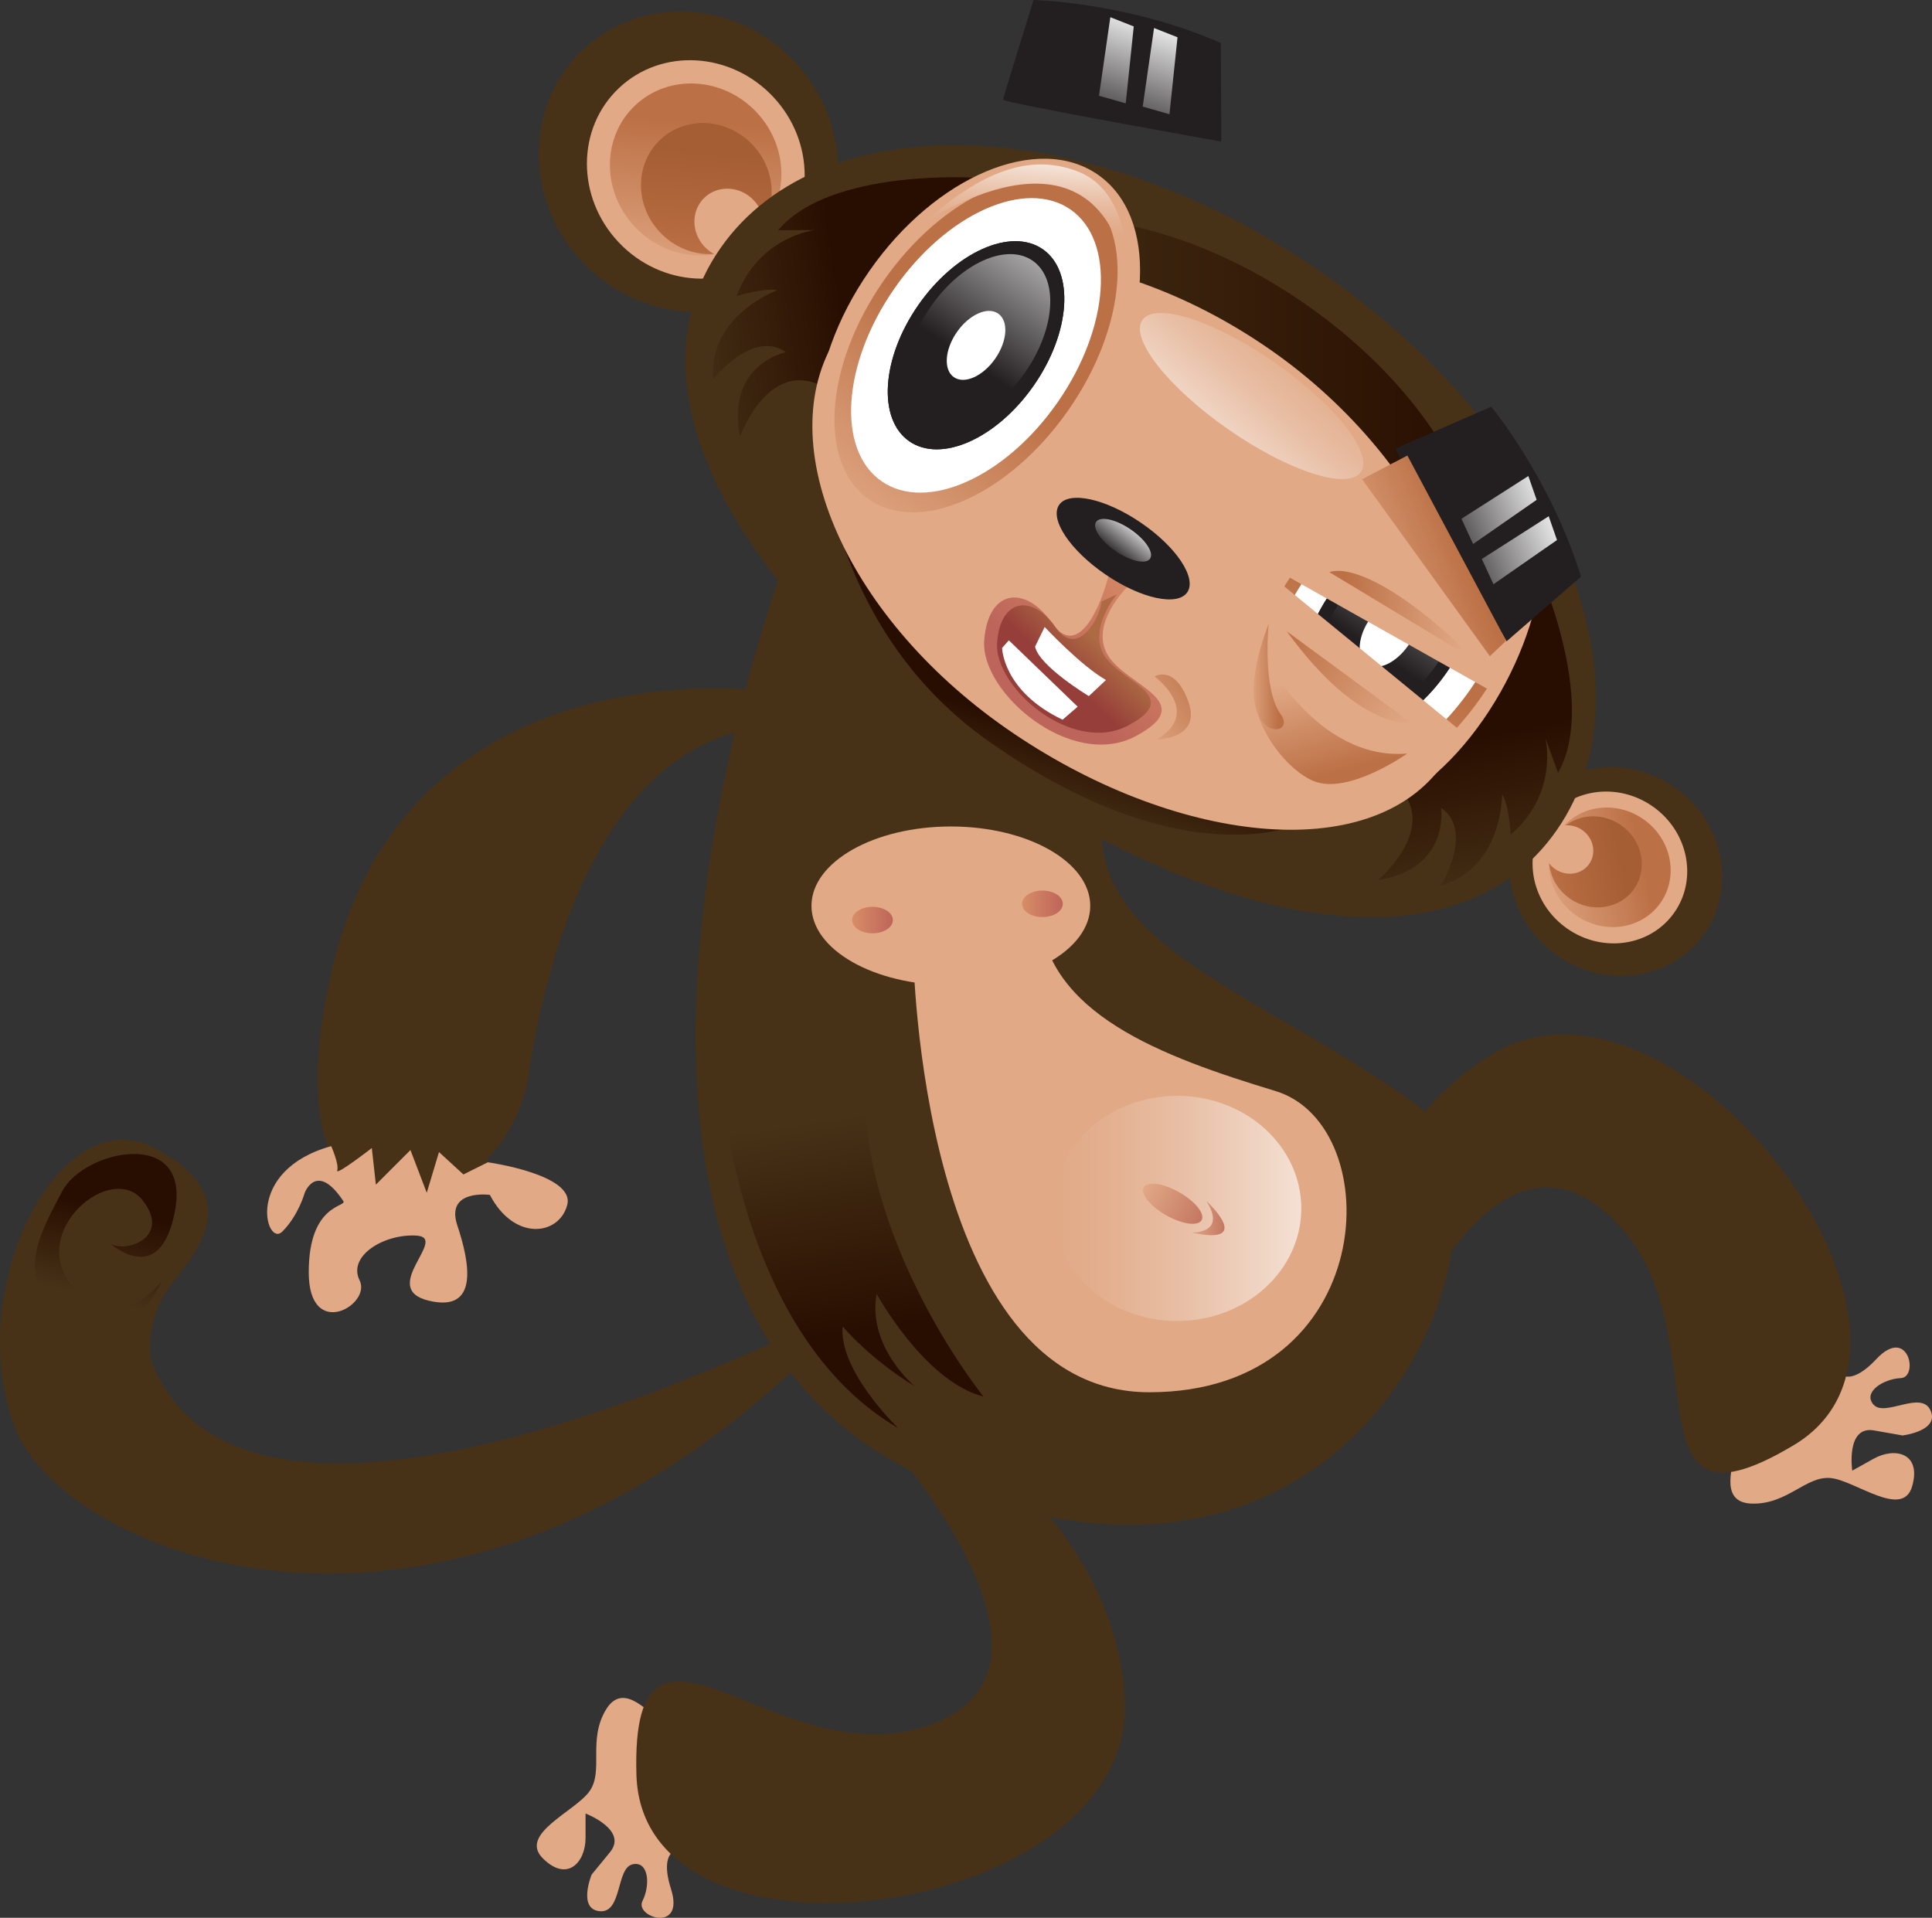 <svg id="Layer_1" xmlns="http://www.w3.org/2000/svg" viewBox="0 0 342.49 339.992"><rect x="0" y="0" width="342.49" height="339.992" fill="#333333" stroke="none"/><style>.st0{fill:#e1a986}.st1{fill:#473217}.st2{fill:url(#XMLID_54_)}.st3{fill:url(#XMLID_55_)}.st4{fill:url(#XMLID_56_)}.st5{fill:url(#XMLID_57_)}.st6{fill:url(#XMLID_58_)}.st7{fill:url(#XMLID_59_)}.st8{fill:url(#XMLID_60_)}.st9{fill:url(#XMLID_61_)}.st10{fill:url(#XMLID_62_)}.st11{fill:url(#XMLID_63_)}.st12{fill:url(#XMLID_64_)}.st13{fill:url(#XMLID_65_)}.st14{fill:url(#XMLID_66_)}.st15{fill:url(#XMLID_67_)}.st16{fill:url(#XMLID_68_)}.st17{fill:#fff}.st18{fill:#231f20}.st19{fill:url(#XMLID_69_)}.st20{fill:url(#XMLID_70_)}.st21{fill:url(#XMLID_71_)}.st22{fill:url(#XMLID_72_)}.st23{fill:url(#XMLID_73_)}.st24{fill:url(#XMLID_74_)}.st25{fill:url(#XMLID_75_)}.st26{fill:url(#XMLID_76_)}.st27{fill:url(#XMLID_77_)}.st28{fill:url(#XMLID_78_)}.st29{fill:url(#XMLID_79_)}.st30{fill:url(#XMLID_80_)}.st31{fill:url(#XMLID_81_)}.st32{fill:url(#XMLID_82_)}.st33{fill:url(#XMLID_83_)}.st34{fill:url(#XMLID_84_)}.st35{fill:url(#XMLID_85_)}.st36{fill:url(#XMLID_86_)}.st37{fill:url(#XMLID_87_)}</style><g id="XMLID_262_"><path id="XMLID_393_" class="st0" d="M116.791 304.54c-1.3 0-6.13-6.86-9.38-1.44-3.25 5.41-.36 10.82-2.89 14.43-2.53 3.61-12.63 7.58-8.3 11.91s7.58.72 7.58-3.61v-4.33s7.58 2.89 4.33 6.86l-3.25 3.97s-2.52 6.13 1.44 6.49c3.97.36 2.89-7.58 5.77-8.3 2.89-.72 3.25 3.61 1.8 6.49-1.44 2.89 7.58 5.77 5.05-2.16-2.53-7.94 2.53-7.58 2.53-5.77.01 1.8 4.7-24.54-4.68-24.54z"/><path id="XMLID_392_" class="st1" d="M140.601 95.29c-.5 1.2-52.31 135.65 25.98 167.76s106.7-51.62 83.7-67.83c-31.75-22.37-65.3-29.58-51.95-60.61 13.34-31.02-46.91-65.66-57.73-39.32z"/><ellipse id="XMLID_391_" class="st0" cx="168.561" cy="160.59" rx="24.71" ry="14.07"/><path id="XMLID_390_" class="st0" d="M161.891 168.89s1.08 77.93 41.85 77.93 42.57-47.26 22.37-53.4c-20.2-6.13-40.77-13.71-41.85-31.75-1.09-18.04-22.01-4.33-22.37 7.22z"/><linearGradient id="XMLID_54_" gradientUnits="userSpaceOnUse" x1="151.061" y1="338.89" x2="158.281" y2="338.89" gradientTransform="matrix(1 0 0 -1 0 502)"><stop offset=".012" stop-color="#d78d65"/><stop offset="1" stop-color="#be655b"/></linearGradient><ellipse id="XMLID_389_" class="st2" cx="154.671" cy="163.11" rx="3.61" ry="2.35"/><linearGradient id="XMLID_55_" gradientUnits="userSpaceOnUse" x1="181.181" y1="341.77" x2="188.401" y2="341.77" gradientTransform="matrix(1 0 0 -1 0 502)"><stop offset=".012" stop-color="#d78d65"/><stop offset="1" stop-color="#be655b"/></linearGradient><ellipse id="XMLID_388_" class="st3" cx="184.791" cy="160.23" rx="3.61" ry="2.35"/><linearGradient id="XMLID_56_" gradientUnits="userSpaceOnUse" x1="186.661" y1="287.77" x2="247.043" y2="287.77" gradientTransform="matrix(1 0 0 -1 0 502)"><stop offset="0" stop-color="#e1a986"/><stop offset=".145" stop-color="#e3af8e"/><stop offset=".371" stop-color="#e8bea4"/><stop offset=".648" stop-color="#f1d8c8"/><stop offset=".965" stop-color="#fefbf9"/><stop offset="1" stop-color="#fff"/></linearGradient><ellipse id="XMLID_387_" class="st4" cx="208.671" cy="214.23" rx="22.01" ry="19.96"/><linearGradient id="XMLID_57_" gradientUnits="userSpaceOnUse" x1="468.448" y1="-118.384" x2="475.666" y2="-118.384" gradientTransform="matrix(1.421 .807 .494 -.87 -404.514 -270.4)"><stop offset="0" stop-color="#e1a986"/><stop offset="1" stop-color="#c47762"/></linearGradient><path id="XMLID_386_" class="st5" d="M213.011 216.31c-.64 1.13-3.45.74-6.29-.87-2.83-1.61-4.61-3.82-3.97-4.95.64-1.13 3.45-.74 6.28.87 2.84 1.6 4.62 3.82 3.98 4.95z"/><linearGradient id="XMLID_58_" gradientUnits="userSpaceOnUse" x1="211.131" y1="286.061" x2="217.075" y2="286.061" gradientTransform="matrix(1 0 0 -1 0 502)"><stop offset="0" stop-color="#e1a986"/><stop offset="1" stop-color="#c47762"/></linearGradient><path id="XMLID_385_" class="st6" d="M211.131 218.49s6.49.36 2.71-5.59c0 0 8.84 8.12-2.71 5.59z"/><path id="XMLID_384_" class="st1" d="M133.741 122.35s-62.05-7.58-75.04 50.15c-12.99 57.73 31.03 44.74 35 18.04s15.51-58.81 41.85-61.69c0-.01 7.21-4.34-1.81-6.5z"/><path id="XMLID_383_" class="st0" d="M86.481 206.05s15.51 2.16 14.07 7.58c-1.44 5.41-9.38 6.49-13.71-1.8 0 0-7.94-1.08-5.77 5.41 2.16 6.49 3.97 15.51-5.05 13.35s3.61-11.18-2.17-11.54c-5.77-.36-12.27 3.61-10.1 7.94 2.16 4.33-9.02 10.82-9.02-1.44 0-12.27 6.85-11.54 6.13-12.63-4.76-7.14-6.85-1.44-6.85-1.44s-1.08 3.97-3.97 6.86-6.85-10.82 8.66-15.15c15.52-4.36 27.78 2.86 27.78 2.86z"/><path id="XMLID_382_" class="st1" d="M86.481 206.05l-4.33 2.16-4.33-3.97-2.17 7.22-2.89-7.58-6.13 6.13-.72-6.49s-6.49 5.05-6.13 3.97-1.08-4.33-1.08-4.33 19.12-16.96 27.78 2.89z"/><path id="XMLID_381_" class="st1" d="M153.591 251.15s40.05 42.57 12.63 54.12c-27.42 11.54-54.48-28.14-53.4 9.38 1.08 37.52 87.67 25.25 86.59-12.63-1.09-37.89-47.99-62.06-45.82-50.87z"/><path id="XMLID_341_" class="st0" d="M307.221 257.67c.63 1.13-2.99 8.7 3.32 8.89s9.62-4.97 14-4.53 12.78 7.32 14.44 1.43c1.67-5.89-3.07-6.96-6.85-4.85l-3.78 2.11s-1.18-8.02 3.87-7.13l5.05.89s6.59-.79 4.96-4.43c-1.62-3.64-8.02 1.18-10.06-.99s1.56-4.59 4.79-4.75c3.22-.15 1.34-9.43-4.36-3.35-5.69 6.08-7.85 1.5-6.27.61 1.59-.85-23.69 7.92-19.11 16.1z"/><path id="XMLID_340_" class="st1" d="M242.661 251.63s17.6-55.74 41.06-37.45 2.05 61.28 34.26 42.02c32.22-19.27-20.77-88.84-53.3-69.4-32.54 19.45-30.73 72.19-22.02 64.83z"/><path id="XMLID_339_" class="st1" d="M152.871 230.39s-108.97 57.7-126.21 10.45c0 0-.92-7.16 3.65-13.08s13.48-15.81-3.14-24.33c-16.62-8.53-33.67 24.71-24.69 49.26 8.99 24.55 82.96 52.84 150.39-22.3z"/><linearGradient id="XMLID_59_" gradientUnits="userSpaceOnUse" x1="16.178" y1="272.068" x2="20.026" y2="287.46" gradientTransform="matrix(1 0 0 -1 0 502)"><stop offset="0" stop-color="#473217"/><stop offset="1" stop-color="#280e00"/></linearGradient><path id="XMLID_338_" class="st7" d="M28.631 227.21s-7.94 10.34-15.87.72c-7.94-9.62 6.98-22.13 12.51-15.15 5.53 6.98-4.09 9.86-6.25 7.22 0 0 9.38 9.14 12.03-5.53 2.64-14.67-16.12-10.58-19.97-3.37-3.85 7.22-6.97 12.99-3.13 18.76 3.85 5.77 15.15 9.38 20.68-2.65z"/><ellipse id="XMLID_337_" transform="rotate(124.827 286.452 154.497)" class="st1" cx="286.454" cy="154.497" rx="18.18" ry="19.17"/><ellipse id="XMLID_336_" transform="rotate(124.822 285.38 153.79)" class="st0" cx="285.371" cy="153.785" rx="13.219" ry="13.939"/><linearGradient id="XMLID_60_" gradientUnits="userSpaceOnUse" x1="1658.326" y1="-64.431" x2="1644.419" y2="-49.284" gradientTransform="rotate(-145.175 999.438 263.798)"><stop offset="0" stop-color="#e1a986"/><stop offset="1" stop-color="#bc7045"/></linearGradient><path id="XMLID_335_" class="st8" d="M276.351 147.49c-3.28 4.72-1.91 11.35 3.07 14.81 4.98 3.46 11.67 2.45 14.96-2.27 3.28-4.72 1.91-11.35-3.07-14.81-4.98-3.47-11.67-2.45-14.96 2.27z"/><linearGradient id="XMLID_61_" gradientUnits="userSpaceOnUse" x1="1658.617" y1="-62.528" x2="1648.022" y2="-50.988" gradientTransform="rotate(-145.175 999.438 263.798)"><stop offset="0" stop-color="#be7247"/><stop offset="1" stop-color="#a55d33"/></linearGradient><path id="XMLID_334_" class="st9" d="M275.951 148.01c-2.5 3.6-1.46 8.65 2.34 11.29 3.79 2.64 8.89 1.86 11.4-1.73 2.5-3.6 1.46-8.65-2.34-11.29-3.79-2.64-8.9-1.86-11.4 1.73z"/><ellipse id="XMLID_333_" transform="rotate(124.82 278.07 150.596)" class="st0" cx="278.076" cy="150.596" rx="4.21" ry="4.46"/><path id="XMLID_332_" class="st1" d="M140.731 48.54c-10.4 9.79-27.21 8.84-37.53-2.13-10.33-10.97-10.27-27.8.14-37.6 10.4-9.79 27.21-8.84 37.53 2.13s10.26 27.8-.14 37.6z"/><ellipse id="XMLID_331_" transform="rotate(-43.273 123.341 30.035)" class="st0" cx="123.342" cy="30.039" rx="18.81" ry="19.84"/><linearGradient id="XMLID_62_" gradientUnits="userSpaceOnUse" x1="-1206.256" y1="-227.48" x2="-1226.052" y2="-205.92" gradientTransform="scale(1 -1) rotate(-46.73 -337.731 -1676.195)"><stop offset="0" stop-color="#e1a986"/><stop offset="1" stop-color="#bc7045"/></linearGradient><path id="XMLID_330_" class="st10" d="M134.031 41.42c-5.96 5.61-15.58 5.06-21.5-1.22-5.91-6.28-5.88-15.92.08-21.53s15.58-5.06 21.5 1.22c5.91 6.28 5.88 15.92-.08 21.53z"/><linearGradient id="XMLID_63_" gradientUnits="userSpaceOnUse" x1="-1205.846" y1="-224.775" x2="-1220.929" y2="-208.348" gradientTransform="scale(1 -1) rotate(-46.73 -337.731 -1676.195)"><stop offset="0" stop-color="#be7247"/><stop offset="1" stop-color="#a55d33"/></linearGradient><path id="XMLID_329_" class="st11" d="M133.371 42.1c-4.54 4.27-11.87 3.86-16.38-.93s-4.48-12.13.06-16.41c4.54-4.27 11.87-3.86 16.38.93s4.48 12.13-.06 16.41z"/><path id="XMLID_328_" class="st0" d="M133.621 44.25c-2.41 2.27-6.31 2.04-8.72-.51-2.41-2.55-2.4-6.46.01-8.73 2.41-2.27 6.32-2.04 8.72.51 2.41 2.55 2.4 6.46-.01 8.73z"/><path id="XMLID_327_" class="st1" d="M127.691 44.03c-18.1 26.02 5.26 63.25 46.2 91.73s83.97 37.43 102.07 11.42c18.1-26.02-.42-70.2-41.37-98.68-40.94-28.49-88.8-30.49-106.9-4.47z"/><linearGradient id="XMLID_64_" gradientUnits="userSpaceOnUse" x1="-1556.484" y1="-69.499" x2="-1578.226" y2="-48.988" gradientTransform="scale(1 -1) rotate(-34.826 -790.188 -3020.388)"><stop offset="0" stop-color="#473217"/><stop offset="1" stop-color="#280e00"/></linearGradient><path id="XMLID_325_" class="st12" d="M272.561 100.49s10.83 23.96 3.63 36.52l-2.23-6.13s2.42 9.7-6.16 17.1c0 0-.25-5.14-1.51-7.16 0 0 .09 13.05-10.84 16.14 0 0 5.93-9.63.01-13.75 0 0 1.7 10.73-11.21 12.83 0 0 13.71-11.47.2-18.96-13.52-7.49 28.11-36.59 28.11-36.59z"/><linearGradient id="XMLID_65_" gradientUnits="userSpaceOnUse" x1="1838.958" y1="-70.197" x2="1817.218" y2="-49.688" gradientTransform="rotate(-145.175 999.438 263.798)"><stop offset="0" stop-color="#473217"/><stop offset="1" stop-color="#280e00"/></linearGradient><path id="XMLID_324_" class="st13" d="M173.431 31.53s-26.24-1.82-35.5 9.3l6.52-.05s-9.94 1.11-13.89 11.73c0 0 4.9-1.55 7.24-1.07 0 0-12.27 4.46-11.36 15.78 0 0 6.96-8.91 12.88-4.79 0 0-10.66 2.14-8.13 14.97 0 0 5.99-16.84 17.71-6.78 11.73 10.07 24.53-39.09 24.53-39.09z"/><linearGradient id="XMLID_66_" gradientUnits="userSpaceOnUse" x1="1742.372" y1="-105.303" x2="1747" y2="-91.173" gradientTransform="rotate(-145.175 999.438 263.798)"><stop offset="0" stop-color="#473217"/><stop offset="1" stop-color="#280e00"/></linearGradient><path id="XMLID_323_" class="st14" d="M232.861 145.11s-20.79 12.2-57.58-13.68c-30.89-21.74-30.32-59.18-30.32-59.18l87.9 72.86z"/><linearGradient id="XMLID_67_" gradientUnits="userSpaceOnUse" x1="162.583" y1="421.19" x2="262.789" y2="421.19" gradientTransform="matrix(1 0 0 -1 0 502)"><stop offset="0" stop-color="#473217"/><stop offset="1" stop-color="#280e00"/></linearGradient><path id="XMLID_322_" class="st15" d="M166.221 48.49c-10.33 14.85 2.09 41.37 27.75 59.22s54.84 20.28 65.18 5.42c10.33-14.86-2.09-41.37-27.75-59.22s-54.84-20.28-65.18-5.42z"/><path id="XMLID_321_" class="st0" d="M148.961 58.82c-12.91 18.55.3 50.06 29.5 70.37s64.56 24.7 77.47 6.14c12.91-18.55-1.54-53.02-30.73-73.33-29.2-20.31-63.33-21.73-76.24-3.18z"/><path id="XMLID_320_" class="st0" d="M227.851 99.37c-11.72 16.85-13.01 36.22-2.88 43.26 10.13 7.05 26.21 1.85 37.93-15 11.72-16.85 14.63-38.96 4.51-46.01-10.13-7.04-27.84.91-39.56 17.75z"/><linearGradient id="XMLID_68_" gradientUnits="userSpaceOnUse" x1="1706.786" y1="-81.476" x2="1704.434" y2="-42.906" gradientTransform="rotate(-145.175 999.438 263.798)"><stop offset="0" stop-color="#e1a986"/><stop offset="1" stop-color="#bc7045"/></linearGradient><path id="XMLID_319_" class="st16" d="M229.781 100.72c-10.49 15.07-11.64 32.4-2.58 38.71 9.06 6.3 24.91-.8 35.4-15.88 10.49-15.08 11.64-32.4 2.58-38.71-9.07-6.3-24.92.8-35.4 15.88z"/><ellipse id="XMLID_318_" transform="rotate(124.827 246.194 112.116)" class="st17" cx="246.197" cy="112.115" rx="29.34" ry="17.64"/><ellipse id="XMLID_317_" transform="rotate(124.827 246.195 112.115)" class="st18" cx="246.197" cy="112.115" rx="20.73" ry="12.47"/><ellipse id="XMLID_316_" transform="rotate(124.827 246.195 112.115)" class="st18" cx="246.197" cy="112.115" rx="20.73" ry="12.47"/><linearGradient id="XMLID_69_" gradientUnits="userSpaceOnUse" x1="1704.366" y1="-45.867" x2="1704.366" y2="-10.12" gradientTransform="rotate(-145.175 999.438 263.798)"><stop offset="0" stop-color="#231f20"/><stop offset="1" stop-color="#fff"/></linearGradient><path id="XMLID_315_" class="st19" d="M237.821 106.31c-5.35 7.69-5.94 16.54-1.31 19.75 4.63 3.22 12.71-.41 18.06-8.1 5.35-7.69 5.94-16.54 1.32-19.75-4.64-3.22-12.72.4-18.07 8.1z"/><ellipse id="XMLID_314_" transform="rotate(124.834 246.219 112.114)" class="st17" cx="246.217" cy="112.114" rx="6.87" ry="4.13"/><ellipse id="XMLID_313_" transform="rotate(124.827 173.415 61.479)" class="st0" cx="173.416" cy="61.479" rx="37.161" ry="23.52"/><path id="XMLID_312_" class="st0" d="M228.071 102.08l35.79 20.15s18.37-25.98 4.48-36.96c-13.89-10.99-27.2-1.35-40.27 16.81z"/><linearGradient id="XMLID_70_" gradientUnits="userSpaceOnUse" x1="1795.916" y1="-81.479" x2="1793.565" y2="-42.909" gradientTransform="rotate(-145.175 999.438 263.798)"><stop offset="0" stop-color="#e1a986"/><stop offset="1" stop-color="#bc7045"/></linearGradient><path id="XMLID_311_" class="st20" d="M156.611 49.82c-10.49 15.07-11.64 32.4-2.58 38.71 9.07 6.31 24.91-.8 35.4-15.88 10.49-15.07 11.64-32.41 2.58-38.71-9.07-6.3-24.92.8-35.4 15.88z"/><path id="XMLID_310_" class="st17" d="M158.541 51.16c-9.25 13.3-10.27 28.59-2.27 34.15s21.98-.71 31.23-14.01 10.27-28.59 2.27-34.16c-8-5.55-21.98.72-31.23 14.02z"/><ellipse id="XMLID_309_" transform="rotate(124.827 173.026 61.208)" class="st18" cx="173.028" cy="61.208" rx="20.73" ry="12.47"/><ellipse id="XMLID_308_" transform="rotate(124.827 173.026 61.208)" class="st18" cx="173.028" cy="61.208" rx="20.73" ry="12.47"/><linearGradient id="XMLID_71_" gradientUnits="userSpaceOnUse" x1="1793.828" y1="-44.777" x2="1793.828" y2="-9.031" gradientTransform="rotate(-145.175 999.438 263.798)"><stop offset="0" stop-color="#231f20"/><stop offset="1" stop-color="#fff"/></linearGradient><path id="XMLID_307_" class="st21" d="M165.011 54.32c-5.35 7.69-5.94 16.54-1.32 19.75 4.63 3.22 12.71-.41 18.06-8.1s5.94-16.54 1.31-19.75c-4.62-3.21-12.7.41-18.05 8.1z"/><path id="XMLID_306_" class="st17" d="M169.631 58.87c-2.17 3.12-2.41 6.7-.53 8 1.88 1.3 5.15-.17 7.32-3.28 2.17-3.12 2.41-6.7.53-8-1.88-1.3-5.16.17-7.32 3.28z"/><linearGradient id="XMLID_72_" gradientUnits="userSpaceOnUse" x1="1743.506" y1="-57.452" x2="1747.465" y2="-83.048" gradientTransform="rotate(-145.175 999.438 263.798)"><stop offset=".012" stop-color="#d78d65"/><stop offset="1" stop-color="#be655b"/></linearGradient><path id="XMLID_305_" class="st22" d="M199.771 104.13s-6.72 6.56-3.37 12.05c3.35 5.48 16.34 8.22 4.94 14.32-11.41 6.1-27.58-7.72-26.87-16.97s7.37-9.77 11.94-3.16 8.5-2.45 9.94-7.68c1.66-6.04 3.42 1.44 3.42 1.44z"/><linearGradient id="XMLID_73_" gradientUnits="userSpaceOnUse" x1="1745.88" y1="-72.476" x2="1747.219" y2="-81.131" gradientTransform="rotate(-145.175 999.438 263.798)"><stop offset=".012" stop-color="#ad6a43"/><stop offset="1" stop-color="#963e3a"/></linearGradient><path id="XMLID_304_" class="st23" d="M197.961 105.39s-5.1 6.06-2.2 10.81c2.9 4.75 14.15 7.12 4.27 12.4s-23.88-6.69-23.27-14.7 6.38-8.46 10.34-2.73c3.95 5.73 7.97-1.81 8.15-4.52l2.71-1.26z"/><path id="XMLID_303_" class="st18" d="M195.981 101.85c6.27 4.28 12.76 5.69 14.49 3.15s-1.95-8.07-8.23-12.34c-6.27-4.28-12.76-5.68-14.49-3.15-1.73 2.54 1.95 8.06 8.23 12.34z"/><linearGradient id="XMLID_74_" gradientUnits="userSpaceOnUse" x1="1796.799" y1="399.029" x2="1793.566" y2="405.873" gradientTransform="rotate(-166.944 979.725 340.163)"><stop offset="0" stop-color="#231f20"/><stop offset="1" stop-color="#fff"/></linearGradient><path id="XMLID_302_" class="st24" d="M197.771 97.71c2.64 1.8 5.37 2.39 6.1 1.33.73-1.07-.82-3.4-3.46-5.2-2.64-1.8-5.38-2.39-6.1-1.32-.73 1.06.82 3.38 3.46 5.19z"/><path id="XMLID_301_" class="st17" d="M185.191 111.15s6.42 6.88 10.87 9.4l-3.04 2.86s-8.86-5.35-9.53-8.78l1.7-3.48z"/><path id="XMLID_279_" class="st17" d="M188.371 127.59l2.67-2.31-12.2-11.76-1.2 1.35c0-.01.13 7.69 10.73 12.72z"/><linearGradient id="XMLID_75_" gradientUnits="userSpaceOnUse" x1="1746.615" y1="-6.94" x2="1750.755" y2="-42.921" gradientTransform="rotate(-145.175 999.438 263.798)"><stop offset="0" stop-color="#e1a986"/><stop offset=".145" stop-color="#e3af8e"/><stop offset=".371" stop-color="#e8bea4"/><stop offset=".648" stop-color="#f1d8c8"/><stop offset=".965" stop-color="#fefbf9"/><stop offset="1" stop-color="#fff"/></linearGradient><path id="XMLID_278_" class="st25" d="M202.511 56.73c-2.27 3.27 4.55 11.95 15.25 19.4 10.7 7.44 21.21 10.82 23.49 7.55 2.27-3.27-4.55-11.95-15.25-19.39-10.7-7.45-21.22-10.83-23.49-7.56z"/><linearGradient id="XMLID_76_" gradientUnits="userSpaceOnUse" x1="1658.976" y1="-25.016" x2="1678.635" y2="-34.755" gradientTransform="rotate(-148.91 978.184 237.113)"><stop offset="0" stop-color="#e1a986"/><stop offset="1" stop-color="#bc7045"/></linearGradient><path id="XMLID_277_" class="st26" d="M261.771 117.18l-26.1-15.74c-.01 0 6.5-3.45 26.1 15.74z"/><path id="XMLID_276_" class="st18" d="M280.271 102.22l-13.19 11.47s-20.09-33.86-19.63-34.15c.45-.3 16.91-7.44 16.91-7.44s10.52 12.72 15.91 30.12z"/><linearGradient id="XMLID_77_" gradientUnits="userSpaceOnUse" x1="1591.942" y1="-306.489" x2="1587.432" y2="-283.037" gradientTransform="rotate(-123.307 1031.168 255.613)"><stop offset="0" stop-color="#231f20"/><stop offset="1" stop-color="#fff"/></linearGradient><path id="XMLID_275_" class="st27" d="M272.401 88.61l-11.26 7.83-2.07-4.47 11.86-7.58 1.47 4.22z"/><linearGradient id="XMLID_78_" gradientUnits="userSpaceOnUse" x1="1584.117" y1="-307.992" x2="1579.607" y2="-284.541" gradientTransform="rotate(-123.307 1031.168 255.613)"><stop offset="0" stop-color="#231f20"/><stop offset="1" stop-color="#fff"/></linearGradient><path id="XMLID_274_" class="st28" d="M276.011 95.74l-11.26 7.83-2.07-4.47 11.86-7.58 1.47 4.22z"/><path id="XMLID_273_" class="st18" d="M216.421 7.62l.08 17.48s-38.76-6.9-38.69-7.43c.07-.54 5.41-17.67 5.41-17.67s16.51.34 33.2 7.62z"/><linearGradient id="XMLID_79_" gradientUnits="userSpaceOnUse" x1="1591.259" y1="-324.084" x2="1587.129" y2="-302.607" gradientTransform="rotate(-123.307 1031.168 255.613)"><stop offset="0" stop-color="#e1a986"/><stop offset="1" stop-color="#bc7045"/></linearGradient><path id="XMLID_272_" class="st29" d="M267.001 113.59l-2.89 2.74-22.65-31.37 8.03-4.2 17.51 32.83z"/><linearGradient id="XMLID_80_" gradientUnits="userSpaceOnUse" x1="1777.996" y1="392.724" x2="1773.486" y2="416.177" gradientTransform="rotate(-172.536 973.915 259.832)"><stop offset="0" stop-color="#231f20"/><stop offset="1" stop-color="#fff"/></linearGradient><path id="XMLID_271_" class="st30" d="M200.981 4.69l-1.42 13.63-4.74-1.34 2.01-13.93 4.15 1.64z"/><linearGradient id="XMLID_81_" gradientUnits="userSpaceOnUse" x1="1770.177" y1="391.219" x2="1765.668" y2="414.671" gradientTransform="rotate(-172.536 973.915 259.832)"><stop offset="0" stop-color="#231f20"/><stop offset="1" stop-color="#fff"/></linearGradient><path id="XMLID_270_" class="st31" d="M208.741 6.61l-1.43 13.64-4.74-1.35 2.01-13.93 4.16 1.64z"/><path id="XMLID_269_" class="st0" d="M227.071 103.47l32.08 26.28s-17.18 21.75-33.52 11.55c-16.35-10.21-2.76-31.38 1.44-37.83z"/><linearGradient id="XMLID_82_" gradientUnits="userSpaceOnUse" x1="1691.913" y1="-53.722" x2="1719.334" y2="-53.722" gradientTransform="rotate(-145.175 999.438 263.798)"><stop offset="0" stop-color="#e1a986"/><stop offset="1" stop-color="#bc7045"/></linearGradient><path id="XMLID_268_" class="st32" d="M228.111 111.92l22.1 16.25s-9.24 1.49-22.1-16.25z"/><linearGradient id="XMLID_83_" gradientUnits="userSpaceOnUse" x1="233.427" y1="382.486" x2="237.914" y2="365.289" gradientTransform="matrix(1 0 0 -1 0 502)"><stop offset="0" stop-color="#e1a986"/><stop offset="1" stop-color="#bc7045"/></linearGradient><path id="XMLID_267_" class="st33" d="M223.791 115.73s9.49 19.2 25.67 17.86c0 0-10.42 7.4-16.58 4.88-6.15-2.54-14.32-14.37-9.09-22.74z"/><linearGradient id="XMLID_84_" gradientUnits="userSpaceOnUse" x1="1731.927" y1="-82.535" x2="1726.203" y2="-65.998" gradientTransform="rotate(-145.175 999.438 263.798)"><stop offset="0" stop-color="#e1a986"/><stop offset="1" stop-color="#bc7045"/></linearGradient><path id="XMLID_266_" class="st34" d="M204.671 119.93s8.55 6.24.45 11.15c0 0 7.94-.04 5.54-6.7-2.41-6.65-5.99-4.45-5.99-4.45z"/><linearGradient id="XMLID_85_" gradientUnits="userSpaceOnUse" x1="221.298" y1="382.075" x2="226.65" y2="382.075" gradientTransform="matrix(1 0 0 -1 0 502)"><stop offset="0" stop-color="#e1a986"/><stop offset="1" stop-color="#bc7045"/></linearGradient><path id="XMLID_265_" class="st35" d="M224.901 110.56s-1.2 11.54 2.16 16.12c3.38 4.57-10.34 5.29-2.16-16.12z"/><linearGradient id="XMLID_86_" gradientUnits="userSpaceOnUse" x1="181.891" y1="461.315" x2="183.051" y2="476.783" gradientTransform="matrix(1 0 0 -1 0 502)"><stop offset="0" stop-color="#e1a986"/><stop offset=".145" stop-color="#e3af8e"/><stop offset=".371" stop-color="#e8bea4"/><stop offset=".648" stop-color="#f1d8c8"/><stop offset=".965" stop-color="#fefbf9"/><stop offset="1" stop-color="#fff"/></linearGradient><path id="XMLID_264_" class="st36" d="M199.891 48.99s.96-14.67-8.66-18.52-18.67 1.16-27.9 9.38c0 0 30.55-21.41 36.56 9.14z"/><linearGradient id="XMLID_87_" gradientUnits="userSpaceOnUse" x1="147.66" y1="303.899" x2="153.433" y2="266.137" gradientTransform="matrix(1 0 0 -1 0 502)"><stop offset="0" stop-color="#473217"/><stop offset="1" stop-color="#280e00"/></linearGradient><path id="XMLID_263_" class="st37" d="M127.011 183.2s.96 51.71 32.23 69.99c0 0-10.58-10.1-9.86-18.04 0 0 4.81 5.77 12.75 10.58 0 0-8.42-6.97-6.73-16.36 0 0 8.18 14.99 18.35 18.04.3.09.59.17.59.17s-24.72-30.48-20.63-61.99c0 .01-23.09-19.23-26.7-2.39z"/></g></svg>